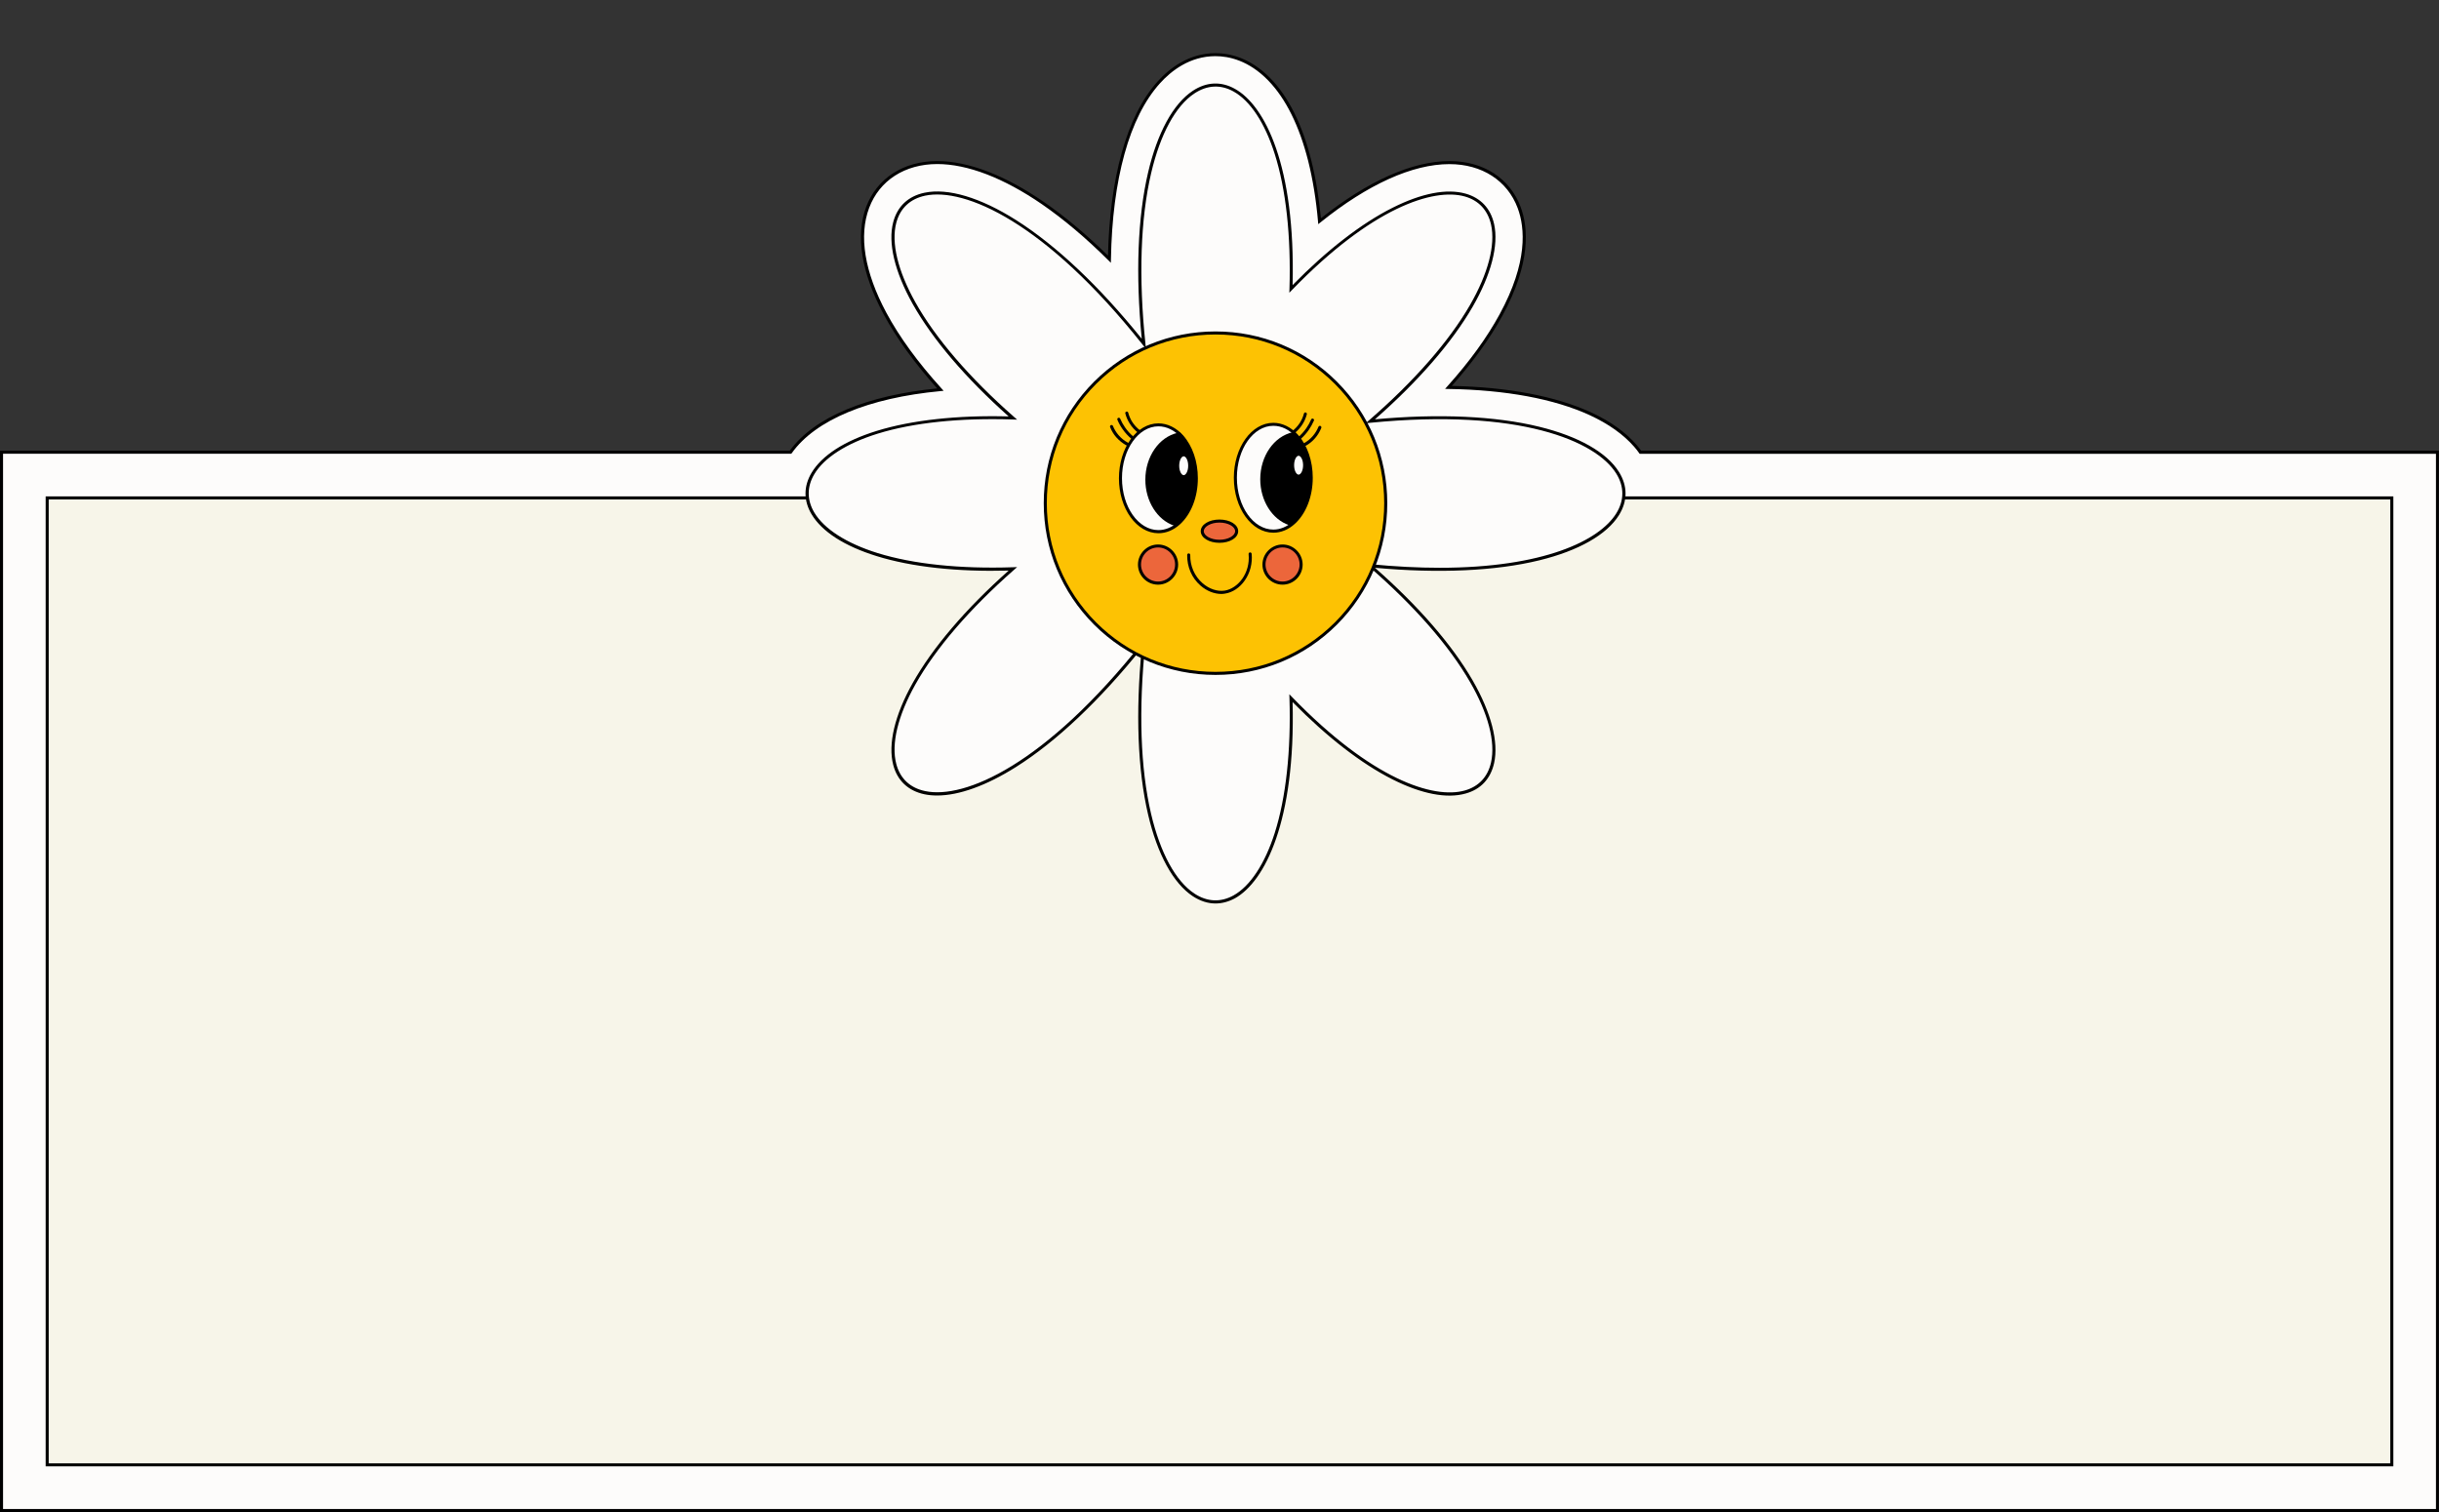 <?xml version="1.0" encoding="UTF-8"?><svg xmlns="http://www.w3.org/2000/svg" xmlns:xlink="http://www.w3.org/1999/xlink" height="1987.2" preserveAspectRatio="xMidYMid meet" version="1.0" viewBox="0.0 -70.0 3205.1 1987.2" width="3205.1" zoomAndPan="magnify"><rect x="0.0" y="-70.0" width="3205.1" height="1987.2" fill="#333333" stroke="none"/><g><g id="change1_1"><path d="M2155.7,524.4c-2.1-2.9-4.3-5.7-6.7-8.5c-14.2-16.4-34-30.5-59-42c-46.8-21.6-111.1-33.5-186.6-34.7 c29.1-32.5,52.5-64.6,69.1-95.2c37.5-68.9,33.7-114.8,23.9-141.1c-13.8-37-48-59.1-91.5-59.1c-49.4,0-108.4,26.9-170.7,77 c-2.5-28.8-6.9-55.4-13-79.6c-11.8-46.7-29.6-82.6-53-106.7c-26.2-27-53-32.6-70.9-32.6c-34.4,0-59.4,19.8-74.4,36.4 c-40.7,45.2-63.2,127.2-65,232.5c-29.4-29.3-58.7-54-87.6-73.9c-50.6-34.8-98.5-53.1-138.7-53.1c-43.4,0-77.5,22-91.4,58.8 c-14.1,37.3-6.2,85.5,22.6,139.4c17.2,32.1,41.9,65.9,72.8,100.1c-95.6,9-165.2,37.8-196.9,82.3H2v1390.8h3201.1V524.4H2155.7z" fill="#FDFCFB"/></g><g id="change2_12"><path d="M3205.1,1917.2H0V522.4h1037.8c16-22,41.2-40.3,74.8-54.3c32.8-13.7,72.8-23,119-27.6c-30-33.5-53.7-66.3-70.5-97.6 c-29.2-54.4-37-103.2-22.8-141.1c14.2-37.6,49.1-60.1,93.3-60.1c40.5,0,88.9,18.5,139.8,53.5c27.8,19.1,56.2,42.9,84.6,70.8 c1.2-50.9,7.2-96.2,17.9-134.6c11.1-40.1,27.1-71.9,47.5-94.5c15.2-16.9,40.8-37,75.9-37c18.3,0,45.7,5.8,72.3,33.2 c23.7,24.4,41.7,60.6,53.5,107.6c5.9,23.2,10.1,48.8,12.7,76.2c61.9-49.2,120.3-75.2,169.1-75.2c44.4,0,79.3,22.6,93.4,60.4 c10,26.7,13.9,73.2-24,142.8c-16.1,29.6-38.5,60.6-66.5,92.3c73.8,1.5,137,13.6,183,34.8c25.2,11.6,45.3,25.9,59.6,42.5 c2.1,2.4,4.2,5.1,6.2,7.8h1048.3V1917.2z M4,1913.2h3197.1V526.4H2154.7l-0.6-0.8c-2.1-3-4.3-5.8-6.6-8.4 c-14-16.1-33.6-30.1-58.3-41.5c-46.4-21.4-110.7-33.4-185.8-34.5l-4.4-0.1l2.9-3.3c29.2-32.5,52.3-64.4,68.8-94.8 c37.2-68.3,33.4-113.5,23.7-139.5c-13.5-36.2-47-57.8-89.7-57.8c-48.6,0-107.2,26.5-169.5,76.6l-2.9,2.3l-0.3-3.7 c-2.5-28.6-6.9-55.3-12.9-79.3c-11.7-46.3-29.4-81.9-52.5-105.8c-25.7-26.5-51.9-32-69.4-32c-33.7,0-58.2,19.4-72.9,35.7 c-20,22.2-35.7,53.4-46.6,92.9c-10.9,39.3-16.9,85.8-17.8,138.3l-0.1,4.7l-3.3-3.3c-29.3-29.2-58.6-53.9-87.3-73.7 c-50.2-34.5-97.8-52.8-137.5-52.8c-42.5,0-76,21.5-89.5,57.5c-13.9,36.8-6.1,84.4,22.5,137.8c17.1,31.9,41.5,65.4,72.6,99.7l2.7,3 l-4,0.4c-94.9,9-164.4,37.9-195.5,81.5l-0.6,0.8H4V1913.2z" fill="inherit"/></g></g><g><g id="change3_1"><path d="M967.2 -320.7H2238V2760.4H967.2z" fill="#F7F5E9" transform="rotate(-90 1602.54 1219.815)"/></g><g id="change2_10"><path d="M3145.1,1857.2H60V582.4h3085.1V1857.2z M64,1853.2h3077.1V586.4H64V1853.2z" fill="inherit"/></g></g><g><g id="change1_2"><path d="M1800.8,673.6c295.1,256.1,144,430.5-104.3,173.9c11.6,379.7-238.1,355.7-193.4-72.2 c-282,355-484.6,177.2-172.1-97.6c-360.6,12.1-360.6-210.2,0-198.2C1018.5,204.8,1221.1,27,1503.1,382 c-44.7-427.9,204.9-452,193.4-72.2c248.3-256.6,399.4-82.2,104.3,173.9C2245.1,440.2,2245.1,717.2,1800.8,673.6z" fill="#FDFCFB"/></g><g id="change2_1"><path d="M1597.3,1117.4c-10.1,0-20.1-3.2-29.9-9.6c-25.6-16.9-46.5-55-58.7-107.3c-13.7-58.6-16.6-134-8.3-218.6 c-55.4,68.8-112.3,122.7-165.1,156c-39,24.6-75.1,37.6-103.8,37.6c-5.9,0-11.4-0.5-16.6-1.6c-21.4-4.5-35.7-17.9-41.1-38.6 c-7.1-27.2,1.9-65.3,25.4-107.3c26.1-46.6,69.7-97.8,126.3-148.1c-67.6,1.8-127.4-4.7-173.4-19c-42.5-13.2-72.1-32.2-85.7-55.2 c-10.5-17.7-10.5-36.5,0-54.2c13.6-22.9,43.2-42,85.7-55.2c46-14.2,105.8-20.8,173.4-19c-56.5-50.3-100.1-101.4-126.3-148.1 c-23.5-42-32.6-80.1-25.4-107.3c5.5-20.8,19.7-34.1,41.1-38.6c30.7-6.5,73.5,6.3,120.4,36c52.7,33.3,109.7,87.2,165.1,156 c-8.3-84.6-5.4-160,8.3-218.6c12.2-52.3,33.1-90.4,58.7-107.3c18-11.9,37.3-12.8,55.6-2.5c39.3,21.9,79.5,101.1,75.6,257.8 c45.1-46,90.5-81.2,131.5-101.7c38-19.1,71.1-25.5,95.9-18.5c19.8,5.6,32.8,19.4,37.4,39.9c6.2,27.8-3.8,66.4-28.1,108.6 c-27,46.8-71.3,97.9-128.5,148.1c83.8-7.7,158.4-4.4,216.1,9.8c51.5,12.6,88.6,33.7,104.6,59.4c11.5,18.5,11.5,38.1,0,56.7 c-16,25.7-53.1,46.8-104.6,59.4c-57.7,14.1-132.2,17.5-216.1,9.8c57.1,50.2,101.5,101.3,128.5,148.2 c24.3,42.2,34.3,80.8,28.1,108.6c-4.6,20.5-17.5,34.4-37.4,39.9c-24.8,7-57.9,0.6-95.9-18.5c-41-20.6-86.3-55.7-131.5-101.7 c3.9,156.6-36.4,235.8-75.6,257.8C1614.5,1115.1,1605.9,1117.4,1597.3,1117.4z M1505.8,768.7l-0.7,6.8c-9.1,86.9-6.5,164.3,7.5,224 c12,51.3,32.3,88.6,57,104.9c16.7,11,34.5,11.8,51.4,2.4c21.9-12.2,41.1-41.4,54.1-82c14.8-46.5,21.5-107.8,19.4-177.2l-0.2-5.2 l3.6,3.7c104.7,108.2,185.9,134.4,227,122.8c18.3-5.2,30.3-17.9,34.5-37c6-26.8-3.8-64.4-27.7-105.7 c-27.5-47.7-73.3-100-132.3-151.2l-4.7-4.1l6.2,0.6c33,3.2,63.3,4.7,90.9,4.7c136.7,0,210-35.8,232.1-71.4 c10.7-17.2,10.7-35.3,0-52.5c-26.6-42.8-127.1-85.9-323-66.7l-6.2,0.6l4.7-4.1c59-51.2,104.8-103.5,132.3-151.2 c23.8-41.3,33.7-78.9,27.7-105.7c-4.3-19-16.2-31.8-34.5-37c-41.1-11.6-122.3,14.6-227,122.8l-3.6,3.7l0.2-5.2 c2.1-69.4-4.6-130.7-19.4-177.2c-12.9-40.7-32.1-69.8-54-82c-16.9-9.5-34.7-8.6-51.4,2.4c-24.8,16.3-45,53.6-57,104.9 c-14,59.7-16.6,137.2-7.5,224l0.7,6.8l-4.3-5.4c-128.6-161.9-234.3-206.7-285.7-195.9c-19.9,4.2-33,16.5-38.1,35.7 c-6.9,26.2,2,63.2,25,104.3c26.5,47.4,71.4,99.5,129.6,150.7l4.2,3.7l-5.6-0.2c-69.4-2.3-130.8,4.1-177.6,18.6 c-40.9,12.7-70.5,31.6-83.4,53.4c-9.7,16.4-9.7,33.8,0,50.2c12.9,21.7,42.5,40.7,83.4,53.4c46.8,14.5,108.2,20.9,177.6,18.6 l5.6-0.2l-4.2,3.7c-58.2,51.2-103,103.3-129.6,150.7c-23,41.1-31.9,78.1-25,104.3c5,19.2,18.2,31.6,38.1,35.7 c51.5,10.8,157.2-34,285.7-195.9L1505.8,768.7z" fill="inherit"/></g></g><g><g id="change4_1"><circle cx="1597.3" cy="591.3" fill="#FDC203" r="223.7"/></g><g id="change2_2"><path d="M1597.3,817c-60.3,0-117-23.5-159.6-66.1s-66.1-99.3-66.1-159.6s23.5-117,66.1-159.6s99.3-66.1,159.6-66.1 s117,23.5,159.6,66.1S1823,531,1823,591.3s-23.5,117-66.1,159.6S1657.6,817,1597.3,817z M1597.3,369.6 c-59.2,0-114.9,23.1-156.8,64.9c-41.9,41.9-64.9,97.5-64.9,156.8s23.1,114.9,64.9,156.8c41.9,41.9,97.5,64.9,156.8,64.9 s114.9-23.1,156.8-64.9c41.9-41.9,64.9-97.5,64.9-156.8s-23.1-114.9-64.9-156.8C1712.2,392.7,1656.5,369.6,1597.3,369.6z" fill="inherit"/></g></g><g><g id="change1_3"><path d="M1723.2,557.9c0,24.8-9.2,46.7-23,59.1c-7.8,7-17,11.1-26.9,11.1c-27.5,0-49.9-31.4-49.9-70.2 c0-38.8,22.3-70.2,49.9-70.2c11.7,0,22.5,5.7,31.1,15.3C1715.8,515.8,1723.2,535.6,1723.2,557.9z" fill="#FDFCFB"/></g><g id="change2_4"><path d="M1673.3,630.1c-28.6,0-51.9-32.4-51.9-72.2c0-39.8,23.3-72.2,51.9-72.2c11.8,0,23.4,5.7,32.5,15.9 c12.3,13.8,19.3,34.3,19.3,56.3c0,24.6-8.8,47.2-23.6,60.6C1693.2,626.1,1683.4,630.1,1673.3,630.1z M1673.3,489.6 c-26.4,0-47.9,30.6-47.9,68.2c0,37.6,21.5,68.2,47.9,68.2c9.1,0,17.9-3.7,25.6-10.6c14-12.6,22.3-34.2,22.3-57.7 c0-21-6.7-40.6-18.3-53.6C1694.3,494.7,1684.1,489.6,1673.3,489.6z" fill="inherit"/></g></g><g id="change2_9"><path d="M1718.6,557.2c0,24.5-9.2,46.1-23,58.4c-19.9-6.7-34.6-29.1-34.6-55.8c0-28.4,16.7-52.1,38.7-56.9 C1711.2,515.6,1718.6,535.2,1718.6,557.2z" fill="inherit"/><path d="M1696.7,621.1l-2.7-0.9c-22.3-7.5-37.9-32.3-37.9-60.4c0-30.3,17.9-56.2,42.6-61.7l2.8-0.6l1.9,2.1 c12.8,14.1,20.1,35.1,20.1,57.5c0,25.1-9.2,48.3-24.6,62L1696.7,621.1z M1698,508.4c-18.8,5.8-32.2,26.9-32.2,51.4 c0,22.7,11.6,42.9,28.6,50.1c12.1-12.1,19.2-31.6,19.2-52.8C1713.7,538.3,1708,520.7,1698,508.4z" fill="inherit"/></g><g><g id="change1_5"><ellipse cx="1706.5" cy="541.4" fill="#FDFCFB" rx="7.9" ry="14.4"/></g><g id="change2_17"><path d="M1706.5,557.7c-5.6,0-9.9-7.2-9.9-16.4s4.4-16.4,9.9-16.4c5.6,0,9.9,7.2,9.9,16.4S1712.1,557.7,1706.5,557.7z M1706.5,529 c-2.8,0-5.9,5.1-5.9,12.4s3.1,12.4,5.9,12.4c2.8,0,5.9-5.1,5.9-12.4S1709.3,529,1706.5,529z" fill="inherit"/></g></g><g><g id="change5_1"><ellipse cx="1602.5" cy="628.1" fill="#EC663B" rx="22.6" ry="13.3"/></g><g id="change2_6"><path d="M1602.5,643.4c-13.8,0-24.6-6.7-24.6-15.3c0-8.6,10.8-15.3,24.6-15.3s24.6,6.7,24.6,15.3 C1627.1,636.7,1616.3,643.4,1602.5,643.4z M1602.5,616.8c-11.2,0-20.6,5.2-20.6,11.3s9.4,11.3,20.6,11.3s20.6-5.2,20.6-11.3 S1613.7,616.8,1602.5,616.8z" fill="inherit"/></g></g><g><g id="change5_2"><circle cx="1521.8" cy="671.9" fill="#EC663B" r="24.4"/></g><g id="change2_18"><path d="M1521.8,698.4c-14.6,0-26.4-11.9-26.4-26.4s11.9-26.4,26.4-26.4s26.4,11.9,26.4,26.4S1536.3,698.4,1521.8,698.4z M1521.8,649.5c-12.4,0-22.4,10.1-22.4,22.4s10.1,22.4,22.4,22.4s22.4-10.1,22.4-22.4S1534.1,649.5,1521.8,649.5z" fill="inherit"/></g></g><g><g id="change5_3"><circle cx="1685.4" cy="671.9" fill="#EC663B" r="24.4"/></g><g id="change2_11"><path d="M1685.4,698.4c-14.6,0-26.4-11.9-26.4-26.4s11.9-26.4,26.4-26.4s26.4,11.9,26.4,26.4S1700,698.4,1685.4,698.4z M1685.4,649.5c-12.4,0-22.4,10.1-22.4,22.4s10.1,22.4,22.4,22.4s22.4-10.1,22.4-22.4S1697.8,649.5,1685.4,649.5z" fill="inherit"/></g></g><g><g id="change1_4"><path d="M1572.1,558.6c0,24.8-9.2,46.7-23,59.1c-7.8,7-17,11.1-26.9,11.1c-27.5,0-49.9-31.4-49.9-70.2 c0-38.8,22.3-70.2,49.9-70.2c11.7,0,22.5,5.7,31.1,15.3C1564.8,516.5,1572.1,536.3,1572.1,558.6z" fill="#FDFCFB"/></g><g id="change2_8"><path d="M1522.3,630.8c-28.6,0-51.9-32.4-51.9-72.2c0-39.8,23.3-72.2,51.9-72.2c11.8,0,23.4,5.7,32.5,15.9 c12.3,13.8,19.3,34.3,19.3,56.3c0,24.6-8.8,47.2-23.6,60.6C1542.1,626.8,1532.4,630.8,1522.3,630.8z M1522.3,490.3 c-26.4,0-47.9,30.6-47.9,68.2c0,37.6,21.5,68.2,47.9,68.2c9.1,0,17.9-3.7,25.6-10.6c14-12.6,22.3-34.2,22.3-57.7 c0-21-6.7-40.6-18.3-53.6C1543.3,495.4,1533.1,490.3,1522.3,490.3z" fill="inherit"/></g></g><g id="change2_15"><path d="M1567.5,557.9c0,24.5-9.2,46.1-23,58.4c-19.9-6.7-34.6-29.1-34.6-55.7c0-28.4,16.7-52.1,38.7-56.9 C1560.2,516.3,1567.5,535.9,1567.5,557.9z" fill="inherit"/><path d="M1545.7,621.8l-2.7-0.9c-22.3-7.5-37.9-32.3-37.9-60.4c0-30.3,17.9-56.2,42.6-61.7l2.8-0.6l1.9,2.1 c12.8,14.1,20.1,35.1,20.1,57.5c0,25.1-9.2,48.3-24.6,62L1545.7,621.8z M1547,509.1c-18.8,5.8-32.2,26.8-32.2,51.4 c0,22.7,11.6,42.9,28.6,50.1c12.1-12.1,19.2-31.6,19.2-52.8C1562.7,539,1557,521.4,1547,509.1z" fill="inherit"/></g><g><g id="change1_6"><ellipse cx="1555.5" cy="542.1" fill="#FDFCFB" rx="7.9" ry="14.4"/></g><g id="change2_20"><path d="M1555.5,558.5c-5.6,0-9.9-7.2-9.9-16.4s4.4-16.4,9.9-16.4c5.6,0,9.9,7.2,9.9,16.4S1561.1,558.5,1555.5,558.5z M1555.5,529.7c-2.8,0-5.9,5.1-5.9,12.4s3.1,12.4,5.9,12.4c2.8,0,5.9-5.1,5.9-12.4S1558.3,529.7,1555.5,529.7z" fill="inherit"/></g></g><g id="change2_3"><path d="M1605,710.6c-9.4,0-19.3-3.9-27.4-11c-11.5-10-17.8-24.7-17.5-40.3c0-1.1,0.9-2,2-2c0,0,0,0,0,0c1.1,0,2,0.9,2,2 c-0.3,14.4,5.6,28,16.2,37.2c8.7,7.6,19.6,11.2,29.1,9.7c17.1-2.7,33.9-22.7,31.4-48c-0.1-1.1,0.7-2.1,1.8-2.2 c1.1-0.1,2.1,0.7,2.2,1.8c1.2,12.6-2,25-9,35c-6.6,9.5-16,15.8-25.8,17.3C1608.4,710.4,1606.7,710.6,1605,710.6z" fill="inherit"/></g><g id="change2_7"><path d="M1699.2,500.3c-0.6,0-1.2-0.3-1.6-0.8c-0.7-0.9-0.5-2.1,0.4-2.8c4.2-3.2,7.7-7.1,10.5-11.5c2.2-3.6,3.9-7.5,5-11.7 c0.3-1.1,1.4-1.7,2.4-1.4c1.1,0.3,1.7,1.4,1.4,2.4c-1.2,4.5-3,8.8-5.5,12.8c-3,4.9-6.9,9.1-11.4,12.6 C1700,500.2,1699.6,500.3,1699.2,500.3z" fill="inherit"/></g><g id="change2_14"><path d="M1707.3,508.1c-0.6,0-1.1-0.2-1.5-0.7c-0.7-0.8-0.6-2.1,0.2-2.8c4-3.5,7.6-7.5,10.6-11.8c2.5-3.6,4.7-7.5,6.4-11.5 c0.4-1,1.6-1.5,2.6-1c1,0.4,1.5,1.6,1,2.6c-1.9,4.3-4.2,8.4-6.8,12.2c-3.2,4.6-7,8.8-11.3,12.5 C1708.2,507.9,1707.7,508.1,1707.3,508.1z" fill="inherit"/></g><g id="change2_5"><path d="M1713.7,516.8c-0.7,0-1.4-0.4-1.8-1.1c-0.5-1-0.1-2.2,0.8-2.7c4.8-2.6,9-5.9,12.5-10c3.1-3.6,5.6-7.7,7.4-12.1 c0.4-1,1.6-1.5,2.6-1.1c1,0.4,1.5,1.6,1.1,2.6c-1.9,4.8-4.6,9.3-8,13.3c-3.8,4.5-8.5,8.2-13.7,10.9 C1714.4,516.7,1714,516.8,1713.7,516.8z" fill="inherit"/></g><g id="change2_19"><path d="M1496.9,499.2c-0.4,0-0.8-0.1-1.2-0.4c-4.6-3.5-8.4-7.7-11.4-12.6c-2.5-4-4.3-8.2-5.5-12.8c-0.3-1.1,0.4-2.2,1.4-2.4 c1.1-0.3,2.2,0.4,2.4,1.4c1.1,4.1,2.8,8.1,5,11.7c2.8,4.4,6.3,8.3,10.5,11.5c0.9,0.7,1,1.9,0.4,2.8 C1498.1,499,1497.5,499.2,1496.9,499.2z" fill="inherit"/></g><g id="change2_16"><path d="M1487.8,507c-0.5,0-0.9-0.2-1.3-0.5c-4.3-3.7-8.1-7.9-11.3-12.5c-2.7-3.8-5-7.9-6.8-12.2c-0.4-1,0-2.2,1-2.6 c1-0.4,2.2,0,2.6,1c1.7,4,3.9,7.9,6.4,11.5c3,4.4,6.6,8.3,10.6,11.8c0.8,0.7,0.9,2,0.2,2.8C1488.9,506.8,1488.4,507,1487.8,507z" fill="inherit"/></g><g id="change2_13"><path d="M1481.4,515.7c-0.3,0-0.6-0.1-0.9-0.2c-5.2-2.8-9.8-6.5-13.7-10.9c-3.4-3.9-6.1-8.4-8-13.3c-0.4-1,0.1-2.2,1.1-2.6 c1-0.4,2.2,0.1,2.6,1.1c1.8,4.4,4.3,8.5,7.4,12.1c3.5,4.1,7.7,7.5,12.5,10c1,0.5,1.3,1.7,0.8,2.7 C1482.8,515.3,1482.1,515.7,1481.4,515.7z" fill="inherit"/></g></svg>